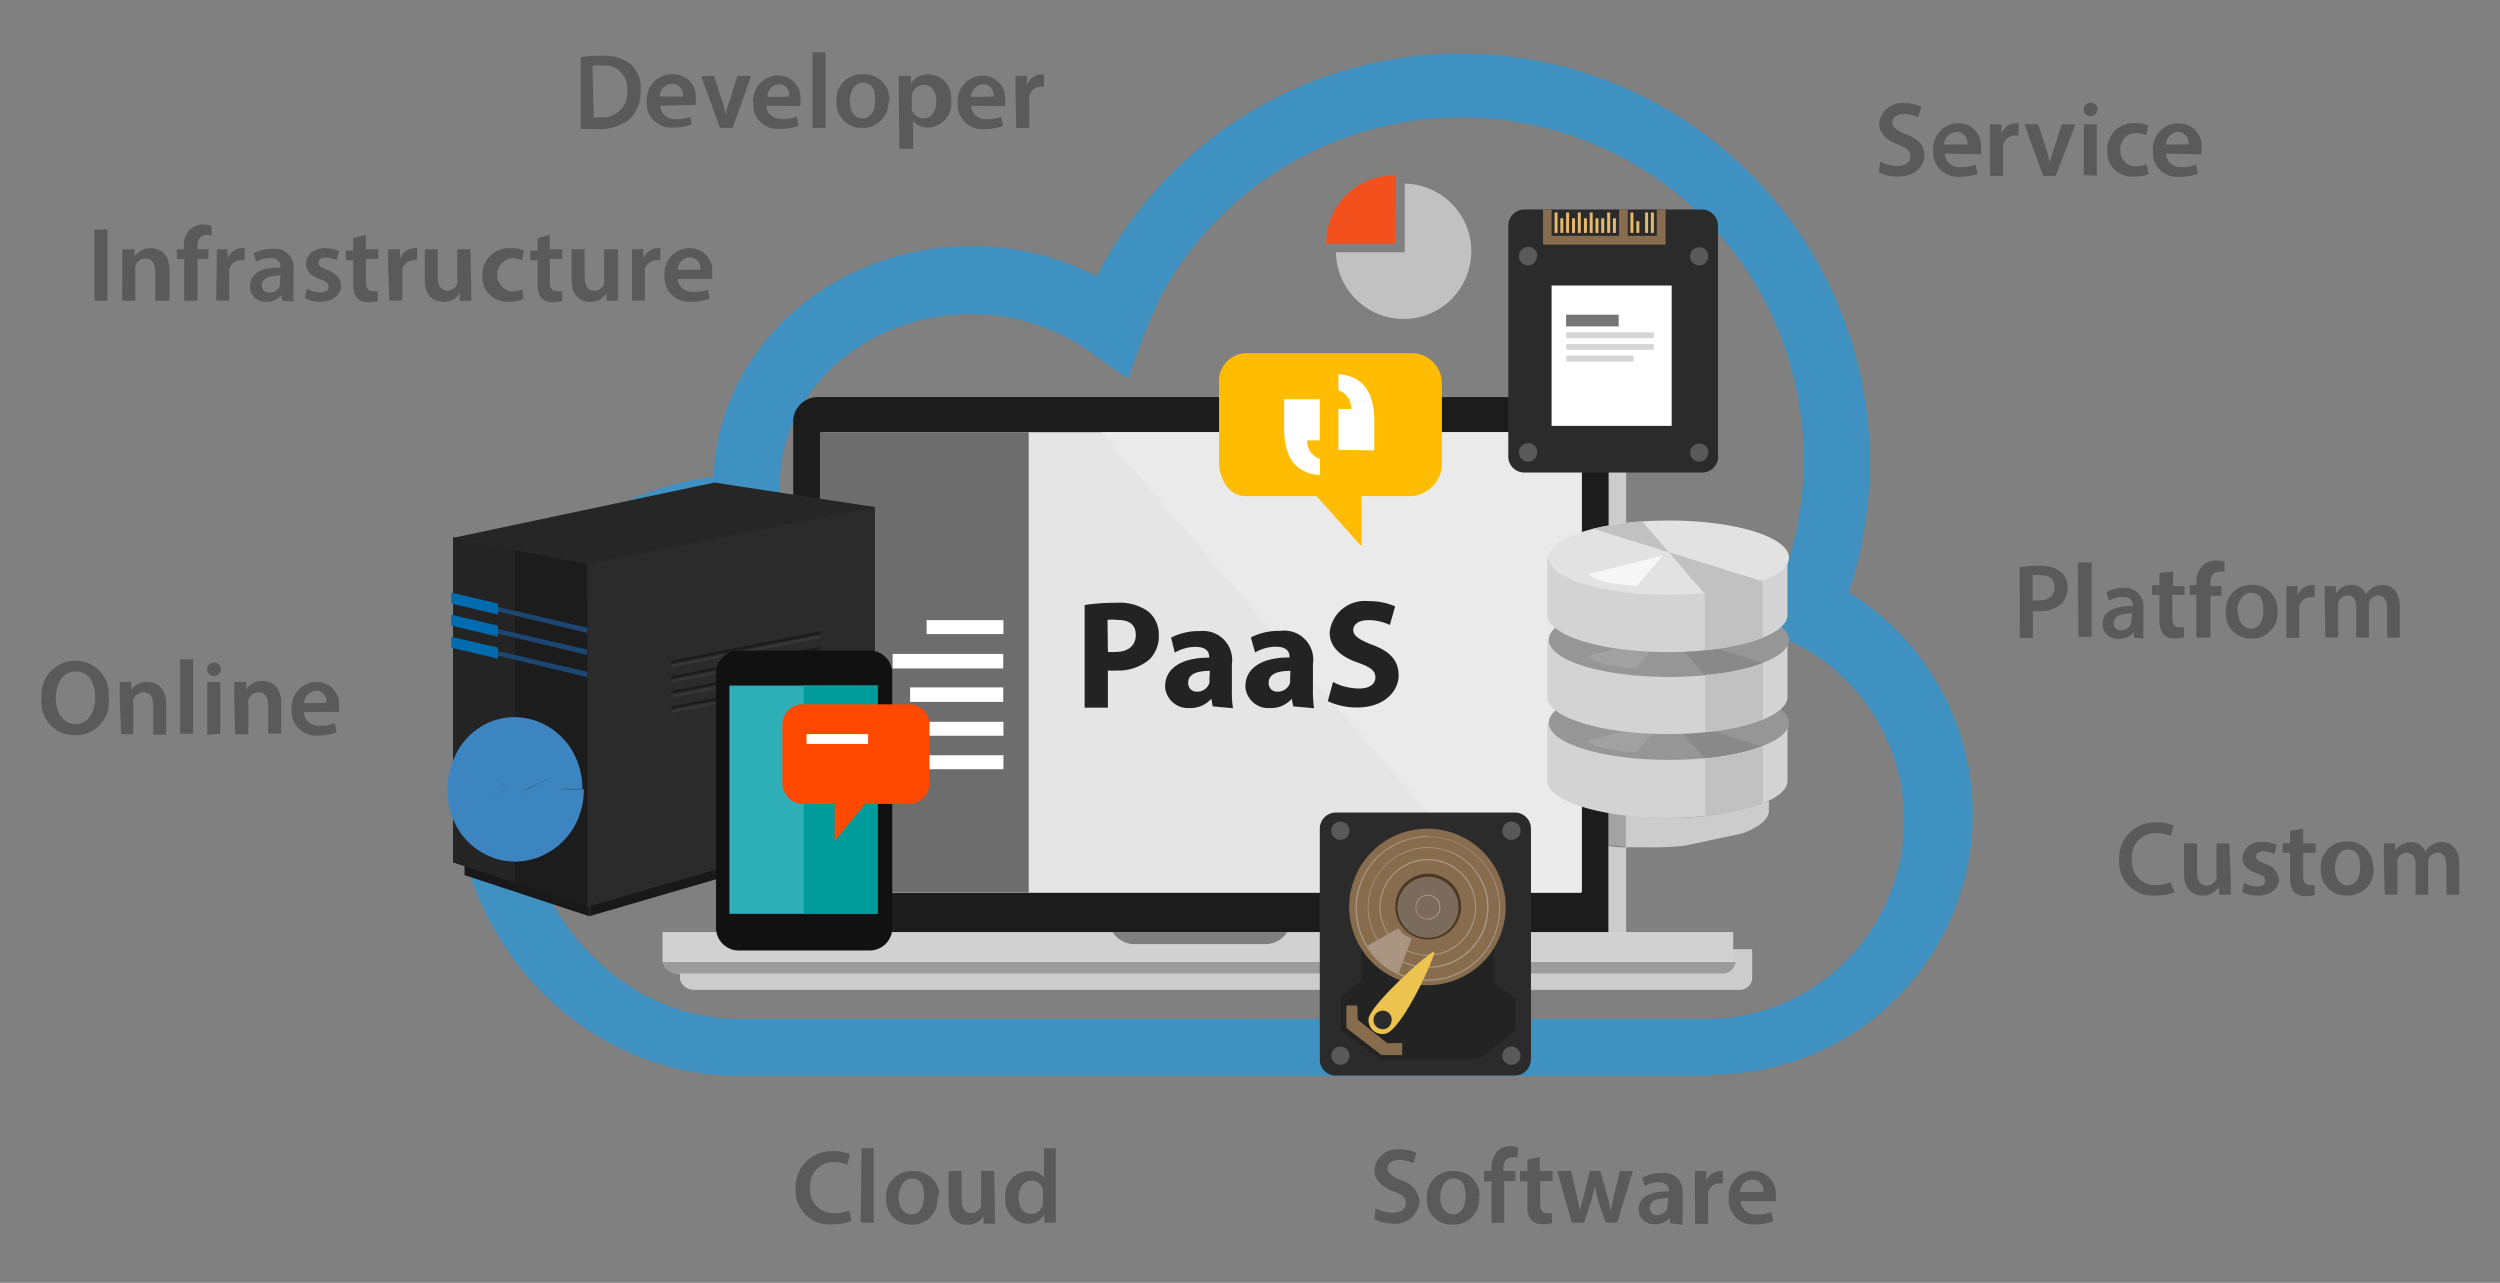 <svg id="Layer_1" data-name="Layer 1" xmlns="http://www.w3.org/2000/svg" xmlns:xlink="http://www.w3.org/1999/xlink" viewBox="0 0 134.49 69.01"><rect x="0" y="0" width="134.49" height="69.01" fill="#808080" stroke="none"/><defs><style>.cls-1{fill:none;}.cls-2{fill:#00a1fe;}.cls-2,.cls-27{opacity:0.51;isolation:isolate;}.cls-3{fill:#ccc;}.cls-4{fill:#a3a3a3;}.cls-5{fill:#1c1c1c;}.cls-6{fill:#d1d1d1;}.cls-7{fill:#9b9b9b;}.cls-8{fill:#7f7f7f;}.cls-9{fill:#e5e5e5;}.cls-10{fill:#eaeaea;}.cls-11{fill:#6d6d6d;}.cls-12,.cls-27{fill:#fff;}.cls-13{fill:#d3d3d3;}.cls-14{fill:#969696;}.cls-15{clip-path:url(#clip-path);}.cls-16{fill:#898989;}.cls-17{clip-path:url(#clip-path-2);}.cls-18{fill:#c1c1c1;}.cls-19{fill:#a1a1a1;}.cls-20{clip-path:url(#clip-path-3);}.cls-21{clip-path:url(#clip-path-4);}.cls-22{fill:#e2e2e2;}.cls-23{clip-path:url(#clip-path-5);}.cls-24{clip-path:url(#clip-path-6);}.cls-25{fill:#f6f6f6;}.cls-26{fill:#ffbc00;}.cls-28{fill:#f2501d;}.cls-29{fill:#232323;}.cls-30{fill:#2b2b2b;}.cls-31{fill:#191919;}.cls-32{fill:#acacac;}.cls-33{fill:#222;}.cls-34{fill:#242424;}.cls-35{fill:#1c4772;}.cls-36{fill:#006caf;}.cls-37{fill:#262626;}.cls-38{fill:#363636;}.cls-39{fill:#2d2d2d;}.cls-40{fill:#303030;}.cls-41{fill:#3d85c1;}.cls-42{fill:#111;}.cls-43{fill:#2eaeb7;}.cls-44{fill:#009b9b;}.cls-45{fill:#ff4800;}.cls-46{fill:#595959;}.cls-47{fill:#876c4e;}.cls-48{fill:#4c3723;}.cls-49{fill:#7a6b5c;}.cls-50{fill:#ab9883;}.cls-51{fill:#a2988d;}.cls-52{fill:#aa9583;}.cls-53{fill:#edc34f;}.cls-54{fill:#e5b96c;}.cls-55{fill:#757575;}.cls-56{fill:#d5d5d5;}.cls-57{opacity:0.5;}.cls-58{fill:#333;}</style><clipPath id="clip-path"><path class="cls-1" d="M96.24,38.88c0,1.1-2.89,2-6.46,2s-6.46-.88-6.46-2,2.9-2,6.46-2,6.46.88,6.46,2"/></clipPath><clipPath id="clip-path-2"><path class="cls-1" d="M96.24,38.88H93.65v1.54a19.55,19.55,0,0,0-7.77,0V38.88H83.24V42h0c0,1.09,2.9,2,6.46,2s6.46-.88,6.46-2h0V38.88"/></clipPath><clipPath id="clip-path-3"><path class="cls-1" d="M96.24,34.42c0,1.09-2.89,2-6.46,2s-6.46-.89-6.46-2,2.9-2,6.46-2,6.46.88,6.46,2"/></clipPath><clipPath id="clip-path-4"><path class="cls-1" d="M96.24,34.38H93.65v1.5a19.55,19.55,0,0,0-7.77,0v-1.5H83.24v3.11h0c0,1.09,2.9,2,6.46,2s6.46-.88,6.46-2h0V34.38"/></clipPath><clipPath id="clip-path-5"><path class="cls-1" d="M96.24,30c0,1.09-2.89,2-6.46,2s-6.46-.88-6.46-2,2.9-2,6.46-2,6.46.89,6.46,2"/></clipPath><clipPath id="clip-path-6"><path class="cls-1" d="M96.24,30H93.65v1.49a19.55,19.55,0,0,0-7.77,0V30H83.24v3.08h0c0,1.09,2.9,2,6.46,2s6.46-.88,6.46-2h0V30"/></clipPath></defs><title>platform-eco-banner-img</title><g id="Layer_2" data-name="Layer 2"><g id="Layer_1-2" data-name="Layer 1-2"><path class="cls-2" d="M92,57.88H39.77c-8.47,0-15.37-7.28-15.37-16.23a15.92,15.92,0,0,1,14-16c.21-6.87,6.34-12.41,13.86-12.41A14.58,14.58,0,0,1,59,14.87a22,22,0,0,1,40.45,17,14,14,0,0,1-7.4,25.93ZM40.1,29.18c-6.57,0-12.13,6-12.13,12.71,0,7,5.3,12.93,11.81,12.93H92a10.68,10.68,0,0,0,4.41-20.29l-1.62-.79.72-1.66a18.42,18.42,0,0,0-33-16.28l-.28.6-.27.61q-.26.57-.47,1.16l-.82,2.21L58.75,19a11.07,11.07,0,0,0-6.5-2.1c-5.68,0-10.3,4.13-10.3,9.2A7.46,7.46,0,0,0,42,27.17l.26,2Z"/><path class="cls-3" d="M86.52,45.51v5.31a1.32,1.32,0,0,1-1.28,1.33H44a1.32,1.32,0,0,1-1.31-1.09H36.58V52.6a.48.48,0,0,0,.07.26.81.81,0,0,0,.75.39H93.52a.68.68,0,0,0,.74-.56h0V51.06H87.48V45.58a4,4,0,0,1-.92-.07m0-23.15a1.34,1.34,0,0,1,0,.35v5.62l.92-.14V23.62a1.27,1.27,0,0,0-1-1.26"/><path class="cls-3" d="M95.16,43.09a14,14,0,0,1-5.41.89,18.69,18.69,0,0,1-2.31-.13v1.73h1.22a14.73,14.73,0,0,0,2-.09l3.09-.66c.88-.33,1.41-.76,1.41-1.22h0v-.54"/><path class="cls-4" d="M86.52,43.69v1.79c.3,0,.6.06.92.07v-1.7l-.92-.13"/><path class="cls-5" d="M86.52,50.82a1.32,1.32,0,0,1-1.28,1.33H44a1.32,1.32,0,0,1-1.33-1.31h0V22.69a1.32,1.32,0,0,1,1.31-1.33H85.24a1.32,1.32,0,0,1,1.28,1.33h0V50.82"/><path class="cls-6" d="M35.64,50.14v1.55a.83.83,0,0,0,.85.68h56.1a.68.68,0,0,0,.65-.68V50.14Z"/><path class="cls-7" d="M35.66,51.75a.78.78,0,0,0,.83.62h56.1a.73.73,0,0,0,.78-.62Z"/><path class="cls-8" d="M59.85,50.14a1.43,1.43,0,0,0,1.07.65h7.24a1.39,1.39,0,0,0,1.08-.65Z"/><polyline class="cls-9" points="85.05 48.03 44.26 48.03 44.26 23.25 85.05 23.25 85.05 48.03"/><path class="cls-10" d="M85,23.25H59.24L80.52,48H85.1V43.36C84,43,83.34,42.53,83.34,42h0V38.88h0a1,1,0,0,1,.43-.67,1,1,0,0,1-.43-.7h0V34.38h0a.92.92,0,0,1,.36-.6.91.91,0,0,1-.36-.65h0V30h0c0-.53.67-1,1.76-1.36V23.25"/><rect class="cls-11" x="44.11" y="23.25" width="11.23" height="24.77"/><rect class="cls-12" x="49.85" y="33.36" width="4.13" height="0.75"/><rect class="cls-12" x="48.02" y="35.18" width="5.95" height="0.78"/><rect class="cls-12" x="48.96" y="36.98" width="5.01" height="0.78"/><rect class="cls-12" x="47.41" y="38.83" width="6.57" height="0.75"/><rect class="cls-12" x="49.85" y="40.63" width="4.13" height="0.75"/><path class="cls-13" d="M96.24,38.88H93.65v1.54a19.55,19.55,0,0,0-7.77,0V38.88H83.24V42h0c0,1.09,2.9,2,6.46,2s6.46-.88,6.46-2h0V38.88"/><path class="cls-14" d="M96.24,38.88c0,1.1-2.89,2-6.46,2s-6.46-.88-6.46-2,2.9-2,6.46-2,6.46.88,6.46,2"/><g class="cls-15"><polyline class="cls-16" points="84.82 37.06 95.3 40.31 92.1 41.28 88.18 36.74 84.82 37.06"/></g><g class="cls-17"><path class="cls-18" d="M94.84,44.59H91.73V40.81a12.37,12.37,0,0,0,3.11-.65Z"/></g><path class="cls-19" d="M87.35,39.34l-1.93.5c.47.58,2.6.63,2.6.63l.86-1a12.33,12.33,0,0,1-1.53-.12"/><path class="cls-13" d="M96.24,34.38H93.65v1.5a19.55,19.55,0,0,0-7.77,0v-1.5H83.24v3.11h0c0,1.09,2.9,2,6.46,2s6.46-.88,6.46-2h0V34.38"/><path class="cls-14" d="M96.24,34.42c0,1.09-2.89,2-6.46,2s-6.46-.89-6.46-2,2.9-2,6.46-2,6.46.88,6.46,2"/><g class="cls-20"><polygon class="cls-16" points="84.82 32.56 95.3 35.8 92.1 36.78 88.18 32.24 84.82 32.56"/></g><g class="cls-21"><path class="cls-18" d="M94.84,40.09H91.73V36.3a12.2,12.2,0,0,0,3.11-.61Z"/></g><path class="cls-19" d="M87,34.88l-1.61.41c.47.59,2.6.64,2.6.64L88.8,35A13.7,13.7,0,0,1,87,34.88"/><path class="cls-13" d="M96.24,30H93.65v1.49a19.55,19.55,0,0,0-7.77,0V30H83.24v3.08h0c0,1.09,2.9,2,6.46,2s6.46-.88,6.46-2h0V30"/><path class="cls-22" d="M96.24,30c0,1.09-2.89,2-6.46,2s-6.46-.88-6.46-2,2.9-2,6.46-2,6.46.89,6.46,2"/><g class="cls-23"><polyline class="cls-18" points="84.82 28.17 95.3 31.42 92.1 32.4 88.18 27.86 84.82 28.17"/></g><g class="cls-24"><polygon class="cls-18" points="94.83 35.72 91.72 35.72 91.72 31 93.83 31 94.83 31.28 94.83 35.72"/></g><path class="cls-25" d="M89.46,29.88l-4,1c.47.58,2.6.63,2.6.63l1.4-1.63"/><path class="cls-26" d="M67,19h9a1.63,1.63,0,0,1,1.57,1.69h0v4.1A1.79,1.79,0,0,1,76,26.69H73.24v2.7l-2.41-2.7H67c-.85,0-1.42-.89-1.42-1.87V20.69A1.52,1.52,0,0,1,66.94,19Z"/><path class="cls-12" d="M72,24.2V22h.69A1,1,0,0,0,72,21v-.87c1.29.09,1.93.93,1.93,2.51v1.59Z"/><path class="cls-12" d="M71,21.48v2.21h-.68a1,1,0,0,0,.69,1v.87c-1.29-.09-1.93-.93-1.93-2.51V21.48Z"/><path class="cls-27" d="M75.57,9.88v3.69h-3.7a3.64,3.64,0,1,0,3.7-3.69Z"/><path class="cls-28" d="M75.1,9.44H75A3.63,3.63,0,0,0,71.35,13h0a.42.42,0,0,0,0,.11h3.71Z"/><path class="cls-29" d="M58.35,32.55a9.86,9.86,0,0,1,1.7-.12,2.64,2.64,0,0,1,1.7.45,1.6,1.6,0,0,1,.59,1.28,1.76,1.76,0,0,1-.51,1.32,2.59,2.59,0,0,1-1.8.59,2.54,2.54,0,0,1-.43,0v2H58.35Zm1.25,2.52a2.34,2.34,0,0,0,.42,0c.67,0,1.08-.34,1.08-.91s-.35-.81-1-.81a1.87,1.87,0,0,0-.52,0Z"/><path class="cls-29" d="M65.24,38l-.08-.41h0a1.48,1.48,0,0,1-1.16.5A1.24,1.24,0,0,1,62.68,37h0v-.08c0-1,.94-1.55,2.37-1.54v-.06c0-.21-.12-.52-.74-.52a2.2,2.2,0,0,0-1.11.31L63,34.3a3.29,3.29,0,0,1,1.57-.35,1.56,1.56,0,0,1,1.7,1.78V37.1a5.38,5.38,0,0,0,.06,1Zm-.15-1.91c-.66,0-1.17.15-1.17.64a.45.45,0,0,0,.42.48h.07a.68.68,0,0,0,.65-.47.71.71,0,0,0,0-.21Z"/><path class="cls-29" d="M69.57,38l-.08-.41h0a1.46,1.46,0,0,1-1.15.5A1.24,1.24,0,0,1,67,37h0v-.09c0-1,.94-1.55,2.37-1.54v-.06c0-.21-.12-.52-.73-.52a2.24,2.24,0,0,0-1.12.31l-.23-.81a3.29,3.29,0,0,1,1.57-.35,1.56,1.56,0,0,1,1.77,1.78V37.1a6.47,6.47,0,0,0,.06,1Zm-.15-1.91c-.66,0-1.17.15-1.17.64a.45.45,0,0,0,.42.48h.07a.7.7,0,0,0,.66-.47,1.36,1.36,0,0,0,0-.21Z"/><path class="cls-29" d="M71.71,36.69a3.13,3.13,0,0,0,1.4.35c.57,0,.88-.24.88-.6s-.27-.55-.93-.79c-.93-.32-1.53-.83-1.53-1.64a1.9,1.9,0,0,1,2.1-1.67,3.38,3.38,0,0,1,1.42.28l-.28,1a2.75,2.75,0,0,0-1.16-.26c-.55,0-.81.25-.81.54s.31.51,1,.78c1,.36,1.44.87,1.44,1.66s-.71,1.72-2.24,1.72a3.66,3.66,0,0,1-1.57-.34Z"/><path class="cls-30" d="M25,29.42S38,26.36,38.24,26.36s8.79.92,8.79.92l-2.79,13.6-15-2.52-4.29-8.93"/><polyline class="cls-31" points="24.99 30.93 24.99 47.08 31.7 49.29 31.7 32.25 24.99 30.93"/><polyline class="cls-5" points="24.38 28.92 24.38 46.39 31.6 48.78 31.6 30.34 24.38 28.92"/><polyline class="cls-32" points="24.38 46.39 24.99 46.59 24.99 46.59 24.38 46.39"/><polyline class="cls-33" points="24.99 46.59 24.99 46.59 27.69 47.49 27.69 47.49 24.99 46.59"/><polyline class="cls-34" points="24.38 28.92 24.38 46.39 24.99 46.59 27.69 47.49 27.69 29.57 24.38 28.92"/><polygon class="cls-35" points="24.38 32.09 24.38 32.32 31.6 34.05 31.6 33.77 24.38 32.09"/><polygon class="cls-36" points="26.79 32.47 24.28 31.88 24.28 32.47 26.79 33.06 26.79 32.47"/><polygon class="cls-35" points="24.38 33.28 24.38 33.51 31.6 35.24 31.6 34.95 24.38 33.28"/><polygon class="cls-36" points="26.79 33.66 24.28 33.07 24.28 33.66 26.79 34.25 26.79 33.66"/><polygon class="cls-35" points="24.38 34.47 24.38 34.7 31.6 36.43 31.6 36.14 24.38 34.47"/><polygon class="cls-36" points="26.79 34.84 24.28 34.26 24.28 34.85 26.79 35.43 26.79 34.84"/><polyline class="cls-31" points="45.87 45.16 31.7 49.29 31.7 32.25 45.87 29.42 45.87 45.16"/><polyline class="cls-30" points="47.07 44.31 31.6 48.78 31.6 30.34 47.07 27.28 47.07 44.31"/><polyline class="cls-37" points="24.44 28.92 38.43 25.96 47.07 27.28 31.63 30.34 24.33 28.92"/><polyline class="cls-5" points="44.15 34.17 36.12 35.75 36.12 35.54 44.15 33.96 44.15 34.17"/><polyline class="cls-38" points="44.15 34.11 44.15 34.11 44.15 34.17 36.12 35.75 36.12 35.9 44.15 34.32 44.15 34.11"/><polyline class="cls-39" points="44.15 34.11 36.12 35.69 36.12 35.75 44.15 34.17 44.15 34.11"/><polyline class="cls-5" points="44.15 35 36.12 36.58 36.12 36.37 44.15 34.79 44.15 35"/><polyline class="cls-38" points="44.15 34.94 44.15 34.94 44.15 35 36.12 36.58 36.12 36.73 44.15 35.15 44.15 34.94"/><polyline class="cls-39" points="44.15 34.94 36.12 36.52 36.12 36.58 44.15 35 44.15 34.94"/><polyline class="cls-5" points="44.15 35.8 36.12 37.38 36.12 37.17 44.15 35.6 44.15 35.8"/><polyline class="cls-38" points="44.15 35.74 44.15 35.74 44.15 35.8 36.12 37.38 36.12 37.53 44.15 35.95 44.15 35.74"/><polyline class="cls-39" points="44.15 35.74 36.12 37.32 36.12 37.38 44.15 35.8 44.15 35.74"/><polyline class="cls-5" points="44.15 36.63 36.12 38.21 36.12 38 44.15 36.43 44.15 36.63"/><polyline class="cls-38" points="44.15 36.57 44.15 36.57 44.15 36.63 36.12 38.21 36.12 38.36 44.15 36.78 44.15 36.57"/><polyline class="cls-39" points="44.15 36.57 36.12 38.15 36.12 38.21 44.15 36.63 44.15 36.57"/><path class="cls-40" d="M28.35,42.45c0,.47-.28.85-.61.85s-.61-.38-.61-.85.27-.86.61-.86S28.35,42,28.35,42.45Z"/><path class="cls-41" d="M28.35,42.45h-1l-1.63-1.17a2.06,2.06,0,0,0-.39,1.17h2L25.7,41.28l2,1.4-1.18-2.07a2.54,2.54,0,0,0-.73.67l2,1.4-1.27-2.07,1.19,2.27V40.26a2.59,2.59,0,0,0-1.32.35l1.32,2.27h0L29,40.69a2.48,2.48,0,0,0-1.31-.36V42.9L29,40.69l-1.19,2,2.11-1a2.29,2.29,0,0,0-.92-1l-1.19,2,2.11-1-1.71.83h2a1.88,1.88,0,0,0-.2-.85l-1.8.85h-.07l1.64,1.17a2,2,0,0,0,.43-1.17h-2l1.59,1.17-2-1.4L29,44.35a2.41,2.41,0,0,0,.73-.67l-1.95-1.39L29,44.35l-1.31-2.22v2.56A2.68,2.68,0,0,0,29,44.33l-1.31-2.22h0l-1.21,2.22a2.59,2.59,0,0,0,1.32.36V42.06l-1.32,2.22,1.19-2-2.11,1a2.32,2.32,0,0,0,.92,1l1.19-2-2.11,1,1.76-.84h-2a2.14,2.14,0,0,0,.2.84l1.73-.84h4.08a4.06,4.06,0,0,0-.75-2.37,3.77,3.77,0,0,0-1.12-1,3.53,3.53,0,0,0-1.78-.49,3.44,3.44,0,0,0-1.79.5,3.67,3.67,0,0,0-1.42,1.61,4.07,4.07,0,0,0-.4,1.8,4,4,0,0,0,.74,2.37,3.74,3.74,0,0,0,1.12,1,3.5,3.5,0,0,0,3.57,0A3.72,3.72,0,0,0,31,44.26a4.08,4.08,0,0,0,.41-1.8Z"/><path class="cls-42" d="M48,49.88a1.21,1.21,0,0,1-1.17,1.25H39.66a1.22,1.22,0,0,1-1.14-1.25V36.25A1.22,1.22,0,0,1,39.66,35h7.17A1.21,1.21,0,0,1,48,36.25h0Z"/><rect class="cls-43" x="39.24" y="36.88" width="7.97" height="12.28"/><rect class="cls-44" x="43.24" y="36.88" width="3.98" height="12.28"/><path class="cls-45" d="M50,42a1.13,1.13,0,0,1-1,1.25H43.09a1.15,1.15,0,0,1-1-1.25V39.1a1.11,1.11,0,0,1,1-1.21H49a1.09,1.09,0,0,1,1,1.17Z"/><polygon class="cls-45" points="44.9 42.65 44.9 45.24 46.73 43.02 44.9 42.65"/><rect class="cls-12" x="43.39" y="39.49" width="3.31" height="0.53"/><path class="cls-30" d="M82.35,57a.86.86,0,0,1-.86.86h-9.6A.86.86,0,0,1,71,57h0V44.58a.87.87,0,0,1,.86-.87h9.63a.87.87,0,0,1,.87.87h0V57"/><path class="cls-46" d="M72.6,44.69a.49.49,0,1,1-.49-.49h0a.49.49,0,0,1,.49.49Z"/><path class="cls-46" d="M81.8,44.69a.49.49,0,1,1-.49-.49h0a.49.49,0,0,1,.49.49Z"/><path class="cls-46" d="M72.6,56.79a.49.49,0,1,1-.49-.49h0a.49.49,0,0,1,.49.49Z"/><path class="cls-46" d="M81.8,56.79a.49.49,0,1,1-.49-.49h0a.49.49,0,0,1,.49.49Z"/><path class="cls-29" d="M73.24,51v1.76l-1.1.83v1.79L74.24,57h5.28l2-1.59v-1.7l-1.12-.82V51a4.21,4.21,0,0,1-7.12,0"/><path class="cls-47" d="M81,48.79a4.21,4.21,0,1,1-4.21-4.21h0A4.21,4.21,0,0,1,81,48.79h0"/><path class="cls-48" d="M78.6,48.81A1.77,1.77,0,1,1,76.83,47h0a1.77,1.77,0,0,1,1.77,1.77h0"/><path class="cls-49" d="M78.46,48.81a1.64,1.64,0,1,1-1.64-1.64h0a1.63,1.63,0,0,1,1.64,1.62h0"/><path class="cls-50" d="M76.82,52.69a3.83,3.83,0,1,1,3.83-3.83h0a3.83,3.83,0,0,1-3.83,3.83h0m0-7.71a3.89,3.89,0,1,0,3.88,3.9h0A3.89,3.89,0,0,0,76.82,45"/><path class="cls-50" d="M76.82,52A3.19,3.19,0,1,1,80,48.8h0A3.18,3.18,0,0,1,76.84,52h0m0-6.43a3.25,3.25,0,1,0,3.24,3.26h0a3.25,3.25,0,0,0-3.24-3.25"/><path class="cls-50" d="M76.82,51.36a2.54,2.54,0,1,1,2.53-2.55h0a2.54,2.54,0,0,1-2.54,2.54h0m0-5.14a2.6,2.6,0,1,0,2.6,2.6h0a2.6,2.6,0,0,0-2.6-2.6h0"/><path class="cls-51" d="M76.82,49.43a.62.62,0,1,1,.61-.63h0a.61.61,0,0,1-.61.61h0m0-1.28a.67.67,0,1,0,.67.67h0a.67.67,0,0,0-.67-.67"/><path class="cls-52" d="M75.24,49.93l-1.67.94a3.22,3.22,0,0,0,1.67,1.48l.7-1.87A1.24,1.24,0,0,1,75.24,49.93Z"/><polygon class="cls-47" points="72.43 54.09 72.43 55.3 74.32 56.76 75.43 56.76 75.43 56.11 74.63 56.12 73.04 54.86 73.02 54.09 72.43 54.09"/><path class="cls-53" d="M74.52,55.61a.75.75,0,0,1-.9-.76c0-.74,3.39-3.75,3.53-3.65S75.41,55.47,74.52,55.61Z"/><path class="cls-30" d="M74.86,54.88a.48.48,0,0,1-.47.49h0a.5.5,0,0,1,0-1,.48.48,0,0,1,.48.48h0Z"/><path class="cls-30" d="M92.43,24.56a.86.86,0,0,1-.86.86H82a.86.86,0,0,1-.86-.86h0V12.14a.87.87,0,0,1,.86-.87h9.55a.87.87,0,0,1,.87.87h0V24.56"/><path class="cls-46" d="M82.68,13.79a.48.48,0,0,1-.47.49h0a.5.5,0,0,1,0-1,.48.48,0,0,1,.49.47h0Z"/><path class="cls-46" d="M91.9,13.79a.49.49,0,1,1-.49-.49h0a.48.48,0,0,1,.49.47h0Z"/><path class="cls-46" d="M82.68,24.35a.48.48,0,0,1-.47.49h0a.5.5,0,0,1,0-1,.48.48,0,0,1,.49.47h0Z"/><path class="cls-46" d="M91.9,24.35a.49.49,0,1,1-.49-.49h0a.48.48,0,0,1,.49.47h0Z"/><polygon class="cls-47" points="89.13 11.27 89.13 12.69 87.57 12.69 87.57 11.27 87.1 11.27 87.1 12.69 83.47 12.69 83.47 11.27 83.01 11.27 83.01 13.16 89.6 13.16 89.6 11.27 89.13 11.27"/><rect class="cls-54" x="83.63" y="11.43" width="0.16" height="1.1"/><rect class="cls-54" x="83.94" y="11.74" width="0.16" height="0.79"/><rect class="cls-54" x="84.25" y="11.43" width="0.16" height="1.1"/><rect class="cls-54" x="84.57" y="11.74" width="0.16" height="0.79"/><rect class="cls-54" x="84.88" y="11.43" width="0.16" height="1.1"/><rect class="cls-54" x="85.21" y="11.74" width="0.16" height="0.79"/><rect class="cls-54" x="85.52" y="11.43" width="0.16" height="1.1"/><rect class="cls-54" x="85.83" y="11.74" width="0.16" height="0.79"/><rect class="cls-54" x="86.14" y="11.74" width="0.16" height="0.79"/><rect class="cls-54" x="86.46" y="11.43" width="0.16" height="1.1"/><rect class="cls-54" x="86.77" y="11.74" width="0.16" height="0.79"/><rect class="cls-54" x="87.71" y="11.43" width="0.16" height="1.1"/><rect class="cls-54" x="88.03" y="11.9" width="0.16" height="0.63"/><rect class="cls-54" x="88.5" y="11.43" width="0.16" height="1.1"/><rect class="cls-54" x="88.81" y="11.43" width="0.16" height="1.1"/><polyline class="cls-12" points="89.93 22.91 83.47 22.91 83.47 15.36 89.93 15.36 89.93 22.91"/><rect class="cls-55" x="84.25" y="16.93" width="2.83" height="0.63"/><polyline class="cls-56" points="88.97 17.88 84.26 17.88 84.26 18.19 88.97 18.19 88.97 17.88"/><polyline class="cls-56" points="88.97 18.51 84.26 18.51 84.26 18.82 88.97 18.82 88.97 18.51"/><polyline class="cls-56" points="87.88 19.13 84.26 19.13 84.26 19.45 87.88 19.45 87.88 19.13"/><g class="cls-57"><path class="cls-58" d="M108.65,30.52a5.67,5.67,0,0,1,1.07-.08,1.75,1.75,0,0,1,1.13.31,1.08,1.08,0,0,1,.38.85,1.2,1.2,0,0,1-.33.87,1.69,1.69,0,0,1-1.21.41h-.33v1.44h-.7Zm.7,1.78a1.09,1.09,0,0,0,.34,0c.52,0,.84-.25.84-.7s-.3-.66-.78-.66a1.62,1.62,0,0,0-.4,0Z"/><path class="cls-58" d="M111.78,30.26h.74v4h-.71Z"/><path class="cls-58" d="M114.8,34.3V34h0a1,1,0,0,1-.82.37.82.82,0,0,1-.87-.77h0c0-.7.62-1,1.64-1h0c0-.19-.07-.49-.56-.49a1.43,1.43,0,0,0-.74.21l-.14-.46a2.06,2.06,0,0,1,1-.24,1,1,0,0,1,1,1v1.07a6,6,0,0,0,0,.67Zm-.09-1.3c-.49,0-1,.09-1,.51a.36.36,0,0,0,.32.4h.07a.57.57,0,0,0,.55-.38.41.41,0,0,0,0-.15Z"/><path class="cls-58" d="M116.9,30.74v.79h.62V32h-.66v1.23c0,.33.09.51.36.51a.85.85,0,0,0,.27,0v.54a1.48,1.48,0,0,1-.5.07.83.83,0,0,1-.61-.23,1.14,1.14,0,0,1-.21-.77V32h-.4v-.52h.4v-.65Z"/><path class="cls-58" d="M118.16,34.3V32h-.37v-.52h.37v-.12a1.28,1.28,0,0,1,.34-.94,1.06,1.06,0,0,1,.72-.27,1.32,1.32,0,0,1,.45.07v.54a.81.81,0,0,0-.3,0c-.34,0-.46.29-.46.63v.14h.6v.52h-.6v2.25Z"/><path class="cls-58" d="M122.52,32.88a1.37,1.37,0,0,1-1.23,1.47h-.17a1.33,1.33,0,0,1-1.38-1.42A1.37,1.37,0,0,1,121,31.46h.17a1.33,1.33,0,0,1,1.35,1.31S122.52,32.84,122.52,32.88Zm-2.12,0c0,.53.26.94.69.94s.67-.4.67-1-.19-.93-.67-.93-.74.57-.74,1Z"/><path class="cls-58" d="M123,32.42v-.89h.6v.53h0a.83.83,0,0,1,.76-.59h.16v.66a.6.6,0,0,0-.2,0,.62.62,0,0,0-.63.53,1.38,1.38,0,0,0,0,.22v1.43H123Z"/><path class="cls-58" d="M125.06,32.36v-.83h.6v.41h0a.93.93,0,0,1,.85-.47.8.8,0,0,1,.77.51h0a1.14,1.14,0,0,1,.34-.35,1,1,0,0,1,.56-.16c.46,0,.92.31.92,1.2V34.3h-.68V32.77c0-.46-.16-.73-.49-.73a.53.53,0,0,0-.49.37.85.85,0,0,0,0,.23V34.3h-.68V32.69c0-.39-.15-.66-.48-.66a.55.55,0,0,0-.5.4.72.72,0,0,0,0,.22v1.64h-.68Z"/></g><g class="cls-57"><path class="cls-58" d="M5.78,12.35v3.83h-.7V12.35Z"/><path class="cls-58" d="M6.58,14.23v-.82h.66v.41h0a1,1,0,0,1,.88-.47c.48,0,1,.31,1,1.18v1.65H8.35V14.61c0-.39-.15-.7-.53-.7a.53.53,0,0,0-.54.64v1.63H6.57Z"/><path class="cls-58" d="M9.91,16.18V13.93H9.52v-.52h.37v-.12a1.27,1.27,0,0,1,.32-.94,1,1,0,0,1,.72-.27,1.32,1.32,0,0,1,.45.07v.54a.78.78,0,0,0-.3-.05c-.34,0-.46.29-.46.63v.14h.59v.52h-.58v2.25Z"/><path class="cls-58" d="M11.66,14.3v-.89h.58v.53h0a.82.82,0,0,1,.75-.59h.17V14h-.21a.62.62,0,0,0-.62.53,1.25,1.25,0,0,0,0,.21v1.43h-.7Z"/><path class="cls-58" d="M15.18,16.18l-.05-.31h0a1,1,0,0,1-.81.37.82.82,0,0,1-.87-.77h0v-.06c0-.69.62-1.05,1.64-1v-.05c0-.18-.07-.48-.56-.48a1.57,1.57,0,0,0-.75.2l-.13-.45a2,2,0,0,1,1-.24,1,1,0,0,1,1.14,1.16v1a4.3,4.3,0,0,0,0,.67Zm-.09-1.36c-.5,0-1,.1-1,.52a.37.37,0,0,0,.34.4h.09a.55.55,0,0,0,.54-.38.45.45,0,0,0,0-.16Z"/><path class="cls-58" d="M16.52,15.53a1.52,1.52,0,0,0,.71.2c.31,0,.45-.12.45-.3s-.12-.29-.46-.41c-.54-.19-.76-.48-.76-.8,0-.49.4-.87,1.05-.87a1.72,1.72,0,0,1,.73.16l-.14.5a1.22,1.22,0,0,0-.58-.16c-.25,0-.39.12-.39.29s.13.26.48.38.74.44.74.85-.39.86-1.12.86a1.8,1.8,0,0,1-.84-.19Z"/><path class="cls-58" d="M19.68,12.62v.79h.67v.52h-.66v1.22c0,.34.09.51.36.51a.91.91,0,0,0,.27,0v.53a1.48,1.48,0,0,1-.5.07.82.82,0,0,1-.61-.22,1.1,1.1,0,0,1-.21-.78V14h-.4v-.52H19v-.66Z"/><path class="cls-58" d="M20.88,14.3v-.89h.64v.53h0a.82.82,0,0,1,.76-.59h.16V14h-.17a.63.63,0,0,0-.63.53,1.25,1.25,0,0,0,0,.21v1.43h-.7Z"/><path class="cls-58" d="M25.35,15.35v.83h-.61v-.42h0a1,1,0,0,1-.89.48c-.51,0-1-.3-1-1.21V13.41h.7v1.47c0,.46.15.76.52.76a.58.58,0,0,0,.53-.37.54.54,0,0,0,0-.22V13.41h.7Z"/><path class="cls-58" d="M28.16,16.09a1.93,1.93,0,0,1-.78.14,1.33,1.33,0,0,1-1.43-1.41,1.43,1.43,0,0,1,1.39-1.47h.18a1.65,1.65,0,0,1,.68.13l-.13.52a1.19,1.19,0,0,0-.52-.11.9.9,0,0,0,0,1.79,1.33,1.33,0,0,0,.55-.11Z"/><path class="cls-58" d="M29.57,12.62v.79h.67v.52h-.66v1.22c0,.34.09.51.36.51a.91.91,0,0,0,.3,0v.53a1.5,1.5,0,0,1-.51.07.82.82,0,0,1-.6-.22,1.1,1.1,0,0,1-.21-.78V14h-.4v-.52h.4v-.66Z"/><path class="cls-58" d="M33.24,15.35v.83h-.61v-.42h0a1,1,0,0,1-.88.48c-.51,0-1-.3-1-1.21V13.41h.7v1.47c0,.46.15.76.52.76a.58.58,0,0,0,.53-.37.78.78,0,0,0,0-.22V13.41h.74Z"/><path class="cls-58" d="M34,14.3v-.89h.61v.53h0a.81.81,0,0,1,.75-.59h.16V14h-.21a.62.62,0,0,0-.62.53,1.18,1.18,0,0,0,0,.21v1.43H34Z"/><path class="cls-58" d="M36.46,15a.75.75,0,0,0,.78.7h.07a2.07,2.07,0,0,0,.77-.12l.1.48a2.46,2.46,0,0,1-1,.17,1.31,1.31,0,0,1-1.43-1.4A1.37,1.37,0,0,1,37,13.35h.1a1.2,1.2,0,0,1,1.21,1.35,2,2,0,0,1,0,.3Zm1.22-.49a.6.6,0,0,0-.51-.67H37.1a.69.69,0,0,0-.64.68Z"/></g><g class="cls-57"><path class="cls-58" d="M5.85,37.55a1.8,1.8,0,0,1-1.58,2H4a1.77,1.77,0,0,1-1.76-2,1.83,1.83,0,0,1,1.64-2h.18a1.76,1.76,0,0,1,1.77,2ZM3,37.55c0,.78.39,1.4,1.06,1.4s1.06-.62,1.06-1.43-.36-1.4-1.06-1.4S3,36.81,3,37.6Z"/><path class="cls-58" d="M6.44,37.56v-.87h.62v.42h0a1,1,0,0,1,.88-.42c.48,0,1,.31,1,1.19v1.64h-.7V37.94c0-.4-.14-.7-.53-.7a.59.59,0,0,0-.54.41.8.8,0,0,0,0,.23V39.5H6.52Z"/><path class="cls-58" d="M9.69,35.47h.7v4h-.7Z"/><path class="cls-58" d="M11.89,36a.37.37,0,0,1-.37.37h0a.36.36,0,0,1-.38-.34h0a.37.37,0,0,1,.36-.38h0a.36.36,0,0,1,.39.38Zm-.74,3.54V36.69h.7v2.77Z"/><path class="cls-58" d="M12.6,37.56v-.87h.64v.42h0a1,1,0,0,1,.89-.48c.48,0,1,.31,1,1.19v1.64h-.7V37.94c0-.4-.15-.7-.53-.7a.58.58,0,0,0-.54.41.56.56,0,0,0,0,.23V39.5h-.71Z"/><path class="cls-58" d="M16.35,38.31a.75.75,0,0,0,.77.73h.12a2.09,2.09,0,0,0,.77-.13l.1.49a2.77,2.77,0,0,1-1,.17,1.31,1.31,0,0,1-1.42-1.4,1.37,1.37,0,0,1,1.21-1.48H17A1.2,1.2,0,0,1,18.24,38a1.85,1.85,0,0,1,0,.29Zm1.21-.49a.58.58,0,0,0-.48-.66H17a.68.68,0,0,0-.64.67Z"/></g><g class="cls-57"><path class="cls-58" d="M101.15,8.69a1.89,1.89,0,0,0,.92.24c.45,0,.7-.21.7-.52s-.19-.46-.68-.64-1-.56-1-1.11a1.24,1.24,0,0,1,1.35-1.11,1.93,1.93,0,0,1,.92.2l-.17.56a1.71,1.71,0,0,0-.76-.18c-.45,0-.64.24-.64.46s.22.43.73.63c.67.25,1,.58,1,1.14s-.46,1.14-1.45,1.14a2.36,2.36,0,0,1-1-.23Z"/><path class="cls-58" d="M104.62,8.26a.76.76,0,0,0,.79.73h.11a2,2,0,0,0,.76-.13l.11.48a2.56,2.56,0,0,1-1,.17A1.31,1.31,0,0,1,104,8.12a1.37,1.37,0,0,1,1.24-1.49h.2a1.2,1.2,0,0,1,1.13,1.27s0,.07,0,.1a2,2,0,0,1,0,.3Zm1.22-.49a.59.59,0,0,0-.49-.67h-.11a.69.69,0,0,0-.65.68Z"/><path class="cls-58" d="M107.06,7.57V6.69h.61v.53h0a.83.83,0,0,1,.76-.59h.16v.66h-.2a.63.63,0,0,0-.63.53,1.36,1.36,0,0,0,0,.21V9.46h-.7Z"/><path class="cls-58" d="M109.65,6.69l.45,1.4c.08.25.14.47.19.7h0a2.78,2.78,0,0,1,.18-.7l.44-1.4h.74l-1.06,2.77h-.68l-1-2.77Z"/><path class="cls-58" d="M112.84,5.88a.37.37,0,0,1-.37.37h0a.36.36,0,0,1-.38-.34h0a.37.37,0,0,1,.36-.38h0a.36.36,0,0,1,.39.38Zm-.74,3.54V6.69h.7V9.45Z"/><path class="cls-58" d="M115.59,9.36a2,2,0,0,1-.79.14,1.33,1.33,0,0,1-1.44-1.41,1.42,1.42,0,0,1,1.36-1.47h.18a1.63,1.63,0,0,1,.67.13l-.12.52a1.28,1.28,0,0,0-.53-.11.83.83,0,0,0-.85.9.82.82,0,0,0,.74.89h.11a1.33,1.33,0,0,0,.55-.11Z"/><path class="cls-58" d="M116.52,8.26a.75.75,0,0,0,.77.73h.08a2.09,2.09,0,0,0,.77-.13l.1.48a2.56,2.56,0,0,1-1,.17,1.3,1.3,0,0,1-1.42-1.39,1.37,1.37,0,0,1,1.24-1.48h.15A1.2,1.2,0,0,1,118.43,8a2,2,0,0,1,0,.3Zm1.21-.49a.59.59,0,0,0-.49-.67h-.08a.69.69,0,0,0-.64.68Z"/></g><g class="cls-57"><path class="cls-58" d="M45.8,65.69a2.55,2.55,0,0,1-1,.17,1.81,1.81,0,0,1-2-1.93,1.93,1.93,0,0,1,1.86-2h.14a2.09,2.09,0,0,1,.93.17l-.15.55a2.13,2.13,0,0,0-.75-.14,1.28,1.28,0,0,0-1.25,1.31h0v.06a1.26,1.26,0,0,0,1.13,1.38h.21a2.06,2.06,0,0,0,.76-.14Z"/><path class="cls-58" d="M46.35,61.77H47v4h-.7Z"/><path class="cls-58" d="M50.43,64.39a1.37,1.37,0,0,1-1.19,1.49h-.18a1.34,1.34,0,0,1-1.39-1.29h0v-.13A1.37,1.37,0,0,1,48.93,63h.17a1.33,1.33,0,0,1,1.42,1.24v0h0Zm-2.09,0c0,.53.26.94.69.94s.68-.39.68-1-.2-.93-.67-.93-.69.56-.69,1Z"/><path class="cls-58" d="M53.52,65v.83h-.61v-.42h0a1,1,0,0,1-.88.48c-.51,0-1-.3-1-1.2V63h.7v1.51c0,.46.15.75.52.75a.57.57,0,0,0,.53-.37.72.72,0,0,0,0-.22V63h.7Z"/><path class="cls-58" d="M56.8,61.77v4h-.62v-.44h0a1,1,0,0,1-.91.5,1.26,1.26,0,0,1-1.19-1.33h0v-.08A1.31,1.31,0,0,1,55.24,63h.14a.9.9,0,0,1,.78.36h0V61.77Zm-.7,2.42a1.23,1.23,0,0,0,0-.19.61.61,0,0,0-.6-.49c-.45,0-.7.4-.7.92s.25.87.69.87a.62.62,0,0,0,.61-.49,1.36,1.36,0,0,0,0-.21Z"/></g><g class="cls-57"><path class="cls-58" d="M74,65a2,2,0,0,0,.93.24c.45,0,.7-.21.7-.52s-.2-.46-.69-.64-1-.56-1-1.11a1.2,1.2,0,0,1,1.26-1.14h.08a2,2,0,0,1,.92.19l-.17.56a1.64,1.64,0,0,0-.76-.18c-.44,0-.63.24-.63.46s.22.43.73.63a1.36,1.36,0,0,1,1,1.14,1.32,1.32,0,0,1-1.43,1.2h0a2.33,2.33,0,0,1-1-.24Z"/><path class="cls-58" d="M79.57,64.39a1.37,1.37,0,0,1-1.24,1.49h-.19a1.33,1.33,0,0,1-1.38-1.42A1.37,1.37,0,0,1,78,63h.22a1.33,1.33,0,0,1,1.38,1.28h0Zm-2.09,0c0,.53.26.94.69.94s.67-.39.67-1-.19-.93-.67-.93-.69.56-.69,1Z"/><path class="cls-58" d="M80.24,65.8V63.56h-.4V63h.4v-.15a1.34,1.34,0,0,1,.33-.94,1.1,1.1,0,0,1,.67-.25,1.31,1.31,0,0,1,.44.07l-.05.54a.76.76,0,0,0-.29,0c-.35,0-.47.29-.47.63V63h.65v.53h-.6v2.24Z"/><path class="cls-58" d="M82.83,62.24V63h.69v.53h-.66v1.22c0,.33.09.51.36.51h.27v.53a1.5,1.5,0,0,1-.51.07.82.82,0,0,1-.6-.23,1.09,1.09,0,0,1-.21-.77v-1.3h-.4V63h.4v-.62Z"/><path class="cls-58" d="M84.52,63l.29,1.26c.06.29.13.6.18.9h0c.06-.3.15-.61.23-.9l.3-1.26h.57l.35,1.23c.08.32.16.63.22.93h0q.07-.45.18-.93L87.15,63h.69L87,65.77h-.63L86,64.66c-.08-.29-.15-.56-.21-.89h0a8.37,8.37,0,0,1-.21.89l-.36,1.11h-.66L83.77,63Z"/><path class="cls-58" d="M89.84,65.8v-.31h0a1,1,0,0,1-.82.37.82.82,0,0,1-.87-.77h0c0-.7.62-1,1.64-1h0c0-.18-.07-.49-.56-.49a1.43,1.43,0,0,0-.74.21l-.14-.46a2,2,0,0,1,1-.24,1,1,0,0,1,1.17,1.12v1a4.16,4.16,0,0,0,0,.66Zm-.09-1.35c-.49,0-1,.09-1,.52a.36.36,0,0,0,.33.39h.07A.58.58,0,0,0,89.7,65a.89.89,0,0,0,0-.15Z"/><path class="cls-58" d="M91.18,63.93V63h.61v.53h0a.83.83,0,0,1,.73-.53h.16v.66h-.16a.63.63,0,0,0-.63.53,1.38,1.38,0,0,0,0,.22v1.43h-.7Z"/><path class="cls-58" d="M93.65,64.61a.75.75,0,0,0,.77.73h.1a2.09,2.09,0,0,0,.77-.13l.1.49a2.77,2.77,0,0,1-1,.17A1.31,1.31,0,0,1,93,64.47,1.37,1.37,0,0,1,94.19,63h.17a1.2,1.2,0,0,1,1.17,1.23s0,.07,0,.1a1.85,1.85,0,0,1,0,.29Zm1.21-.49a.58.58,0,0,0-.48-.66h-.14a.68.68,0,0,0-.64.67Z"/></g><g class="cls-57"><path class="cls-58" d="M31.24,3.07A7.22,7.22,0,0,1,32.35,3a2.39,2.39,0,0,1,1.57.44,1.71,1.71,0,0,1,.54,1.45,2,2,0,0,1-.59,1.52,2.55,2.55,0,0,1-1.74.53h-.89Zm.7,3.24a2.24,2.24,0,0,0,.39,0,1.31,1.31,0,0,0,1.41-1.43,1.22,1.22,0,0,0-1.39-1.35,2.51,2.51,0,0,0-.48,0Z"/><path class="cls-58" d="M35.52,5.69a.75.75,0,0,0,.78.72h.07a2.11,2.11,0,0,0,.77-.12l.07.4a2.56,2.56,0,0,1-1,.17,1.31,1.31,0,0,1-1.42-1.39A1.37,1.37,0,0,1,36.05,4h.19a1.2,1.2,0,0,1,1.19,1.34,2,2,0,0,1,0,.3Zm1.21-.49a.59.59,0,0,0-.47-.69h-.13a.69.69,0,0,0-.64.68Z"/><path class="cls-58" d="M38.41,4.08l.45,1.4c.08.25.14.47.19.7h0a2.78,2.78,0,0,1,.18-.7l.44-1.4h.74l-1,2.8h-.68l-1-2.77Z"/><path class="cls-58" d="M41.24,5.69c0,.5.41.71.85.71a2.11,2.11,0,0,0,.77-.12l.1.48a2.56,2.56,0,0,1-1,.17,1.31,1.31,0,0,1-1.44-1.39,1.37,1.37,0,0,1,1.24-1.48h.11A1.2,1.2,0,0,1,43.06,5.4a2,2,0,0,1,0,.3Zm1.21-.49A.59.59,0,0,0,42,4.53h-.08a.69.69,0,0,0-.64.68Z"/><path class="cls-58" d="M43.71,2.81h.7V6.88h-.7Z"/><path class="cls-58" d="M47.8,5.44a1.38,1.38,0,0,1-1.28,1.44h-.13A1.34,1.34,0,0,1,45,5.45,1.36,1.36,0,0,1,46.22,4h.21a1.33,1.33,0,0,1,1.41,1.45Zm-2.09,0c0,.53.26.93.69.93s.68-.39.68-1-.2-.92-.67-.92-.7.51-.7,1Z"/><path class="cls-58" d="M48.35,5V4.08H49V4.5h0A1.07,1.07,0,0,1,50,4a1.25,1.25,0,0,1,1.17,1.32h0v.08A1.31,1.31,0,0,1,50,6.86h-.1a.91.91,0,0,1-.78-.37h0V8h-.73Zm.7.69a1.11,1.11,0,0,0,0,.19.64.64,0,0,0,.62.49c.44,0,.7-.37.7-.92s-.24-.88-.69-.88a.65.65,0,0,0-.62.51.57.57,0,0,0,0,.18Z"/><path class="cls-58" d="M52.24,5.69a.75.75,0,0,0,.78.72h.07a2.07,2.07,0,0,0,.77-.12l.1.48a2.54,2.54,0,0,1-1,.17,1.31,1.31,0,0,1-1.44-1.39,1.37,1.37,0,0,1,1.24-1.48h.11a1.21,1.21,0,0,1,1.2,1.34,1.1,1.1,0,0,1,0,.3Zm1.22-.49a.6.6,0,0,0-.51-.67h-.07a.69.69,0,0,0-.64.68Z"/><path class="cls-58" d="M54.63,5V4.08h.61v.53h0A.83.83,0,0,1,56,4h.16v.67H56a.62.62,0,0,0-.63.53,1.25,1.25,0,0,0,0,.21V6.88h-.7Z"/></g><g class="cls-57"><path class="cls-58" d="M117,48a2.55,2.55,0,0,1-1,.17,1.81,1.81,0,0,1-2-1.93,1.93,1.93,0,0,1,1.86-2H116a2.25,2.25,0,0,1,.93.17l-.15.56a1.84,1.84,0,0,0-.75-.15,1.27,1.27,0,0,0-1.34,1.41,1.25,1.25,0,0,0,1.11,1.38H116a2,2,0,0,0,.76-.14Z"/><path class="cls-58" d="M120,47.3v.83h-.62v-.44h0a1,1,0,0,1-.89.49c-.51,0-1-.31-1-1.21v-1.6h.7v1.51c0,.46.15.76.52.76a.58.58,0,0,0,.53-.38.46.46,0,0,0,0-.21V45.37h.7Z"/><path class="cls-58" d="M120.71,47.49a1.49,1.49,0,0,0,.71.2c.3,0,.44-.13.44-.31s-.11-.28-.46-.4c-.54-.19-.76-.48-.76-.81a.93.93,0,0,1,1-.88h.11a1.54,1.54,0,0,1,.73.17l-.13.49a1.26,1.26,0,0,0-.59-.16c-.25,0-.39.12-.39.29s.13.26.49.39a1,1,0,0,1,.74.85c0,.41-.4.86-1.13.86a1.8,1.8,0,0,1-.84-.19Z"/><path class="cls-58" d="M123.9,44.58v.79h.67v.51h-.67V47.1c0,.34.09.51.36.51h.26v.53a1.48,1.48,0,0,1-.5.07.85.85,0,0,1-.61-.23,1.14,1.14,0,0,1-.21-.77V45.88h-.4v-.52h.4v-.67Z"/><path class="cls-58" d="M127.69,46.69a1.37,1.37,0,0,1-1.25,1.48h-.2a1.34,1.34,0,0,1-1.39-1.43,1.37,1.37,0,0,1,1.26-1.47h.21a1.33,1.33,0,0,1,1.34,1.32h0S127.7,46.69,127.69,46.69Zm-2.08,0c0,.54.26.94.68.94s.68-.39.68-1-.19-.93-.67-.93-.69.56-.69,1Z"/><path class="cls-58" d="M128.24,46.19v-.82h.61v.4h0a1,1,0,0,1,.85-.47.8.8,0,0,1,.77.51h0a1.1,1.1,0,0,1,.34-.34.93.93,0,0,1,.56-.17c.46,0,.93.32.93,1.2v1.63h-.69V46.6c0-.46-.15-.73-.49-.73a.54.54,0,0,0-.49.37.85.85,0,0,0,0,.23v1.66h-.68v-1.6c0-.39-.16-.66-.48-.66a.55.55,0,0,0-.5.4.59.59,0,0,0,0,.23v1.63h-.68Z"/></g></g></g></svg>